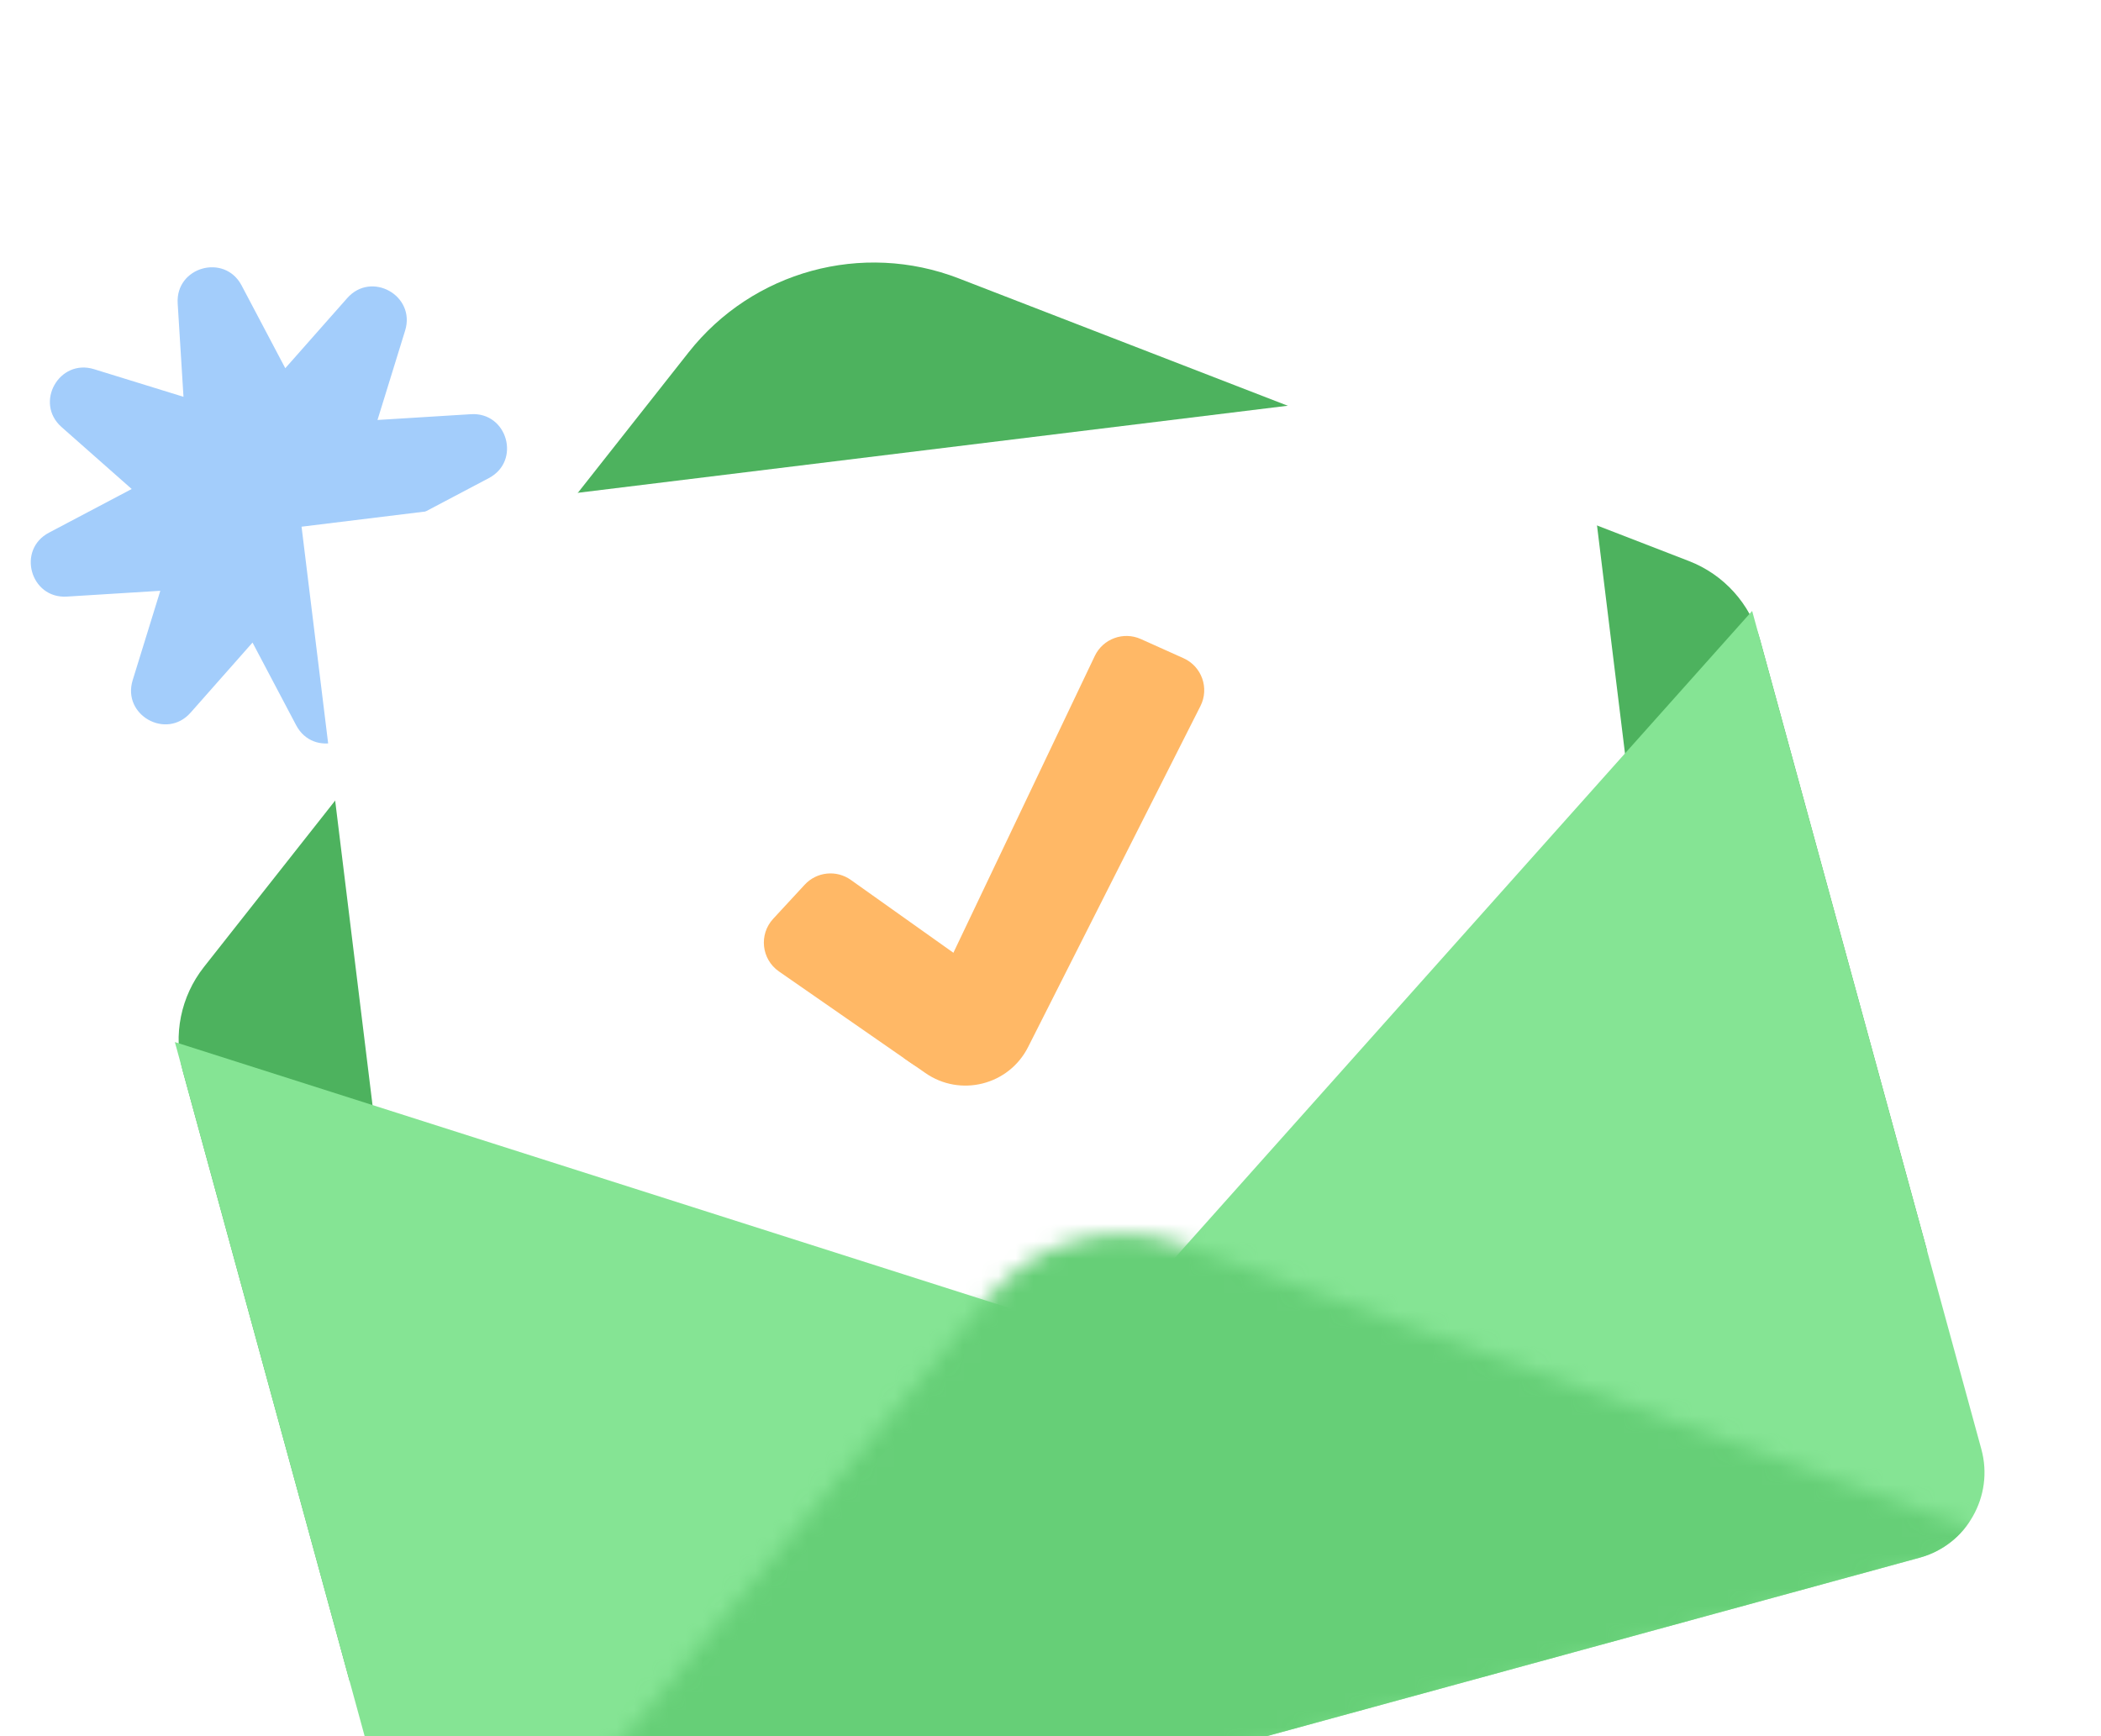 <svg width="121" height="100" viewBox="0 0 121 100" fill="none" xmlns="http://www.w3.org/2000/svg">
<g clip-path="url(#clip0_874_9123)">
<path d="M3.545 24.598C1.967 23.204 3.405 20.643 5.417 21.265L10.567 22.856L10.233 17.476C10.103 15.374 12.931 14.58 13.914 16.442L16.43 21.209L19.999 17.169C21.393 15.591 23.954 17.029 23.332 19.041L21.741 24.191L27.121 23.858C29.223 23.727 30.017 26.555 28.155 27.538L23.388 30.054L27.428 33.623C29.006 35.017 27.568 37.578 25.556 36.956L20.406 35.365L20.74 40.745C20.87 42.847 18.042 43.641 17.059 41.779L14.543 37.012L10.974 41.052C9.58 42.63 7.019 41.192 7.641 39.18L9.232 34.03L3.852 34.364C1.75 34.494 0.956 31.666 2.818 30.683L7.585 28.167L3.545 24.598Z" fill="#A3CDFB"/>
<path d="M10.527 61.691C9.959 59.614 10.411 57.39 11.745 55.699L39.661 20.292C43.352 15.612 49.663 13.886 55.222 16.038L97.269 32.317C99.278 33.094 100.798 34.779 101.366 36.856L110.978 72.016L20.14 96.851L10.527 61.691Z" fill="#4DB25E"/>
<g filter="url(#filter0_d_874_9123)">
<rect x="17.367" y="29.49" width="74.061" height="64.267" transform="rotate(-6.994 17.367 29.49)" fill="white"/>
</g>
<path d="M10.071 60.024L63.544 77.068L100.909 35.19L114.109 83.473C114.851 86.185 113.253 88.984 110.541 89.726L29.523 111.876C26.812 112.617 24.012 111.02 23.271 108.308L10.071 60.024Z" fill="#85E494"/>
<mask id="mask0_874_9123" style="mask-type:luminance" maskUnits="userSpaceOnUse" x="24" y="71" width="92" height="43">
<path d="M56.938 74.727C59.636 71.467 64.089 70.249 68.071 71.683L115.58 88.792L24.741 113.627L56.938 74.727Z" fill="white"/>
</mask>
<g mask="url(#mask0_874_9123)">
<path d="M10.085 60.023L60.179 64.906L100.923 35.189L114.124 83.472C114.865 86.184 113.268 88.983 110.556 89.725L29.538 111.875C26.826 112.616 24.027 111.019 23.285 108.307L10.085 60.023Z" fill="#66CF77"/>
</g>
<path d="M44.86 55.955C43.852 55.255 43.695 53.825 44.529 52.923L46.345 50.958C47.035 50.212 48.171 50.094 48.999 50.682L58.879 57.701L58.703 58.636C58.161 61.514 54.833 62.878 52.427 61.208L44.86 55.955Z" fill="#FFB866"/>
<path d="M69.136 40.668C69.656 39.64 69.212 38.385 68.16 37.913L65.702 36.809C64.7 36.36 63.522 36.793 63.05 37.784L52.029 60.923L53.288 61.802C55.304 63.21 58.1 62.507 59.209 60.312L69.136 40.668Z" fill="#FFB866"/>
</g>
<defs>
<filter id="filter0_d_874_9123" x="10.58" y="14.533" width="94.91" height="86.382" filterUnits="userSpaceOnUse" color-interpolation-filters="sRGB">
<feFlood flood-opacity="0" result="BackgroundImageFix"/>
<feColorMatrix in="SourceAlpha" type="matrix" values="0 0 0 0 0 0 0 0 0 0 0 0 0 0 0 0 0 0 127 0" result="hardAlpha"/>
<feOffset dy="0.848"/>
<feGaussianBlur stdDeviation="3.394"/>
<feComposite in2="hardAlpha" operator="out"/>
<feColorMatrix type="matrix" values="0 0 0 0 0 0 0 0 0 0 0 0 0 0 0 0 0 0 0.1 0"/>
<feBlend mode="normal" in2="BackgroundImageFix" result="effect1_dropShadow_874_9123"/>
<feBlend mode="normal" in="SourceGraphic" in2="effect1_dropShadow_874_9123" result="shape"/>
</filter>
<clipPath id="clip0_874_9123">
<rect width="120" height="100" fill="white" transform="translate(0.5)"/>
</clipPath>
</defs>
</svg>
